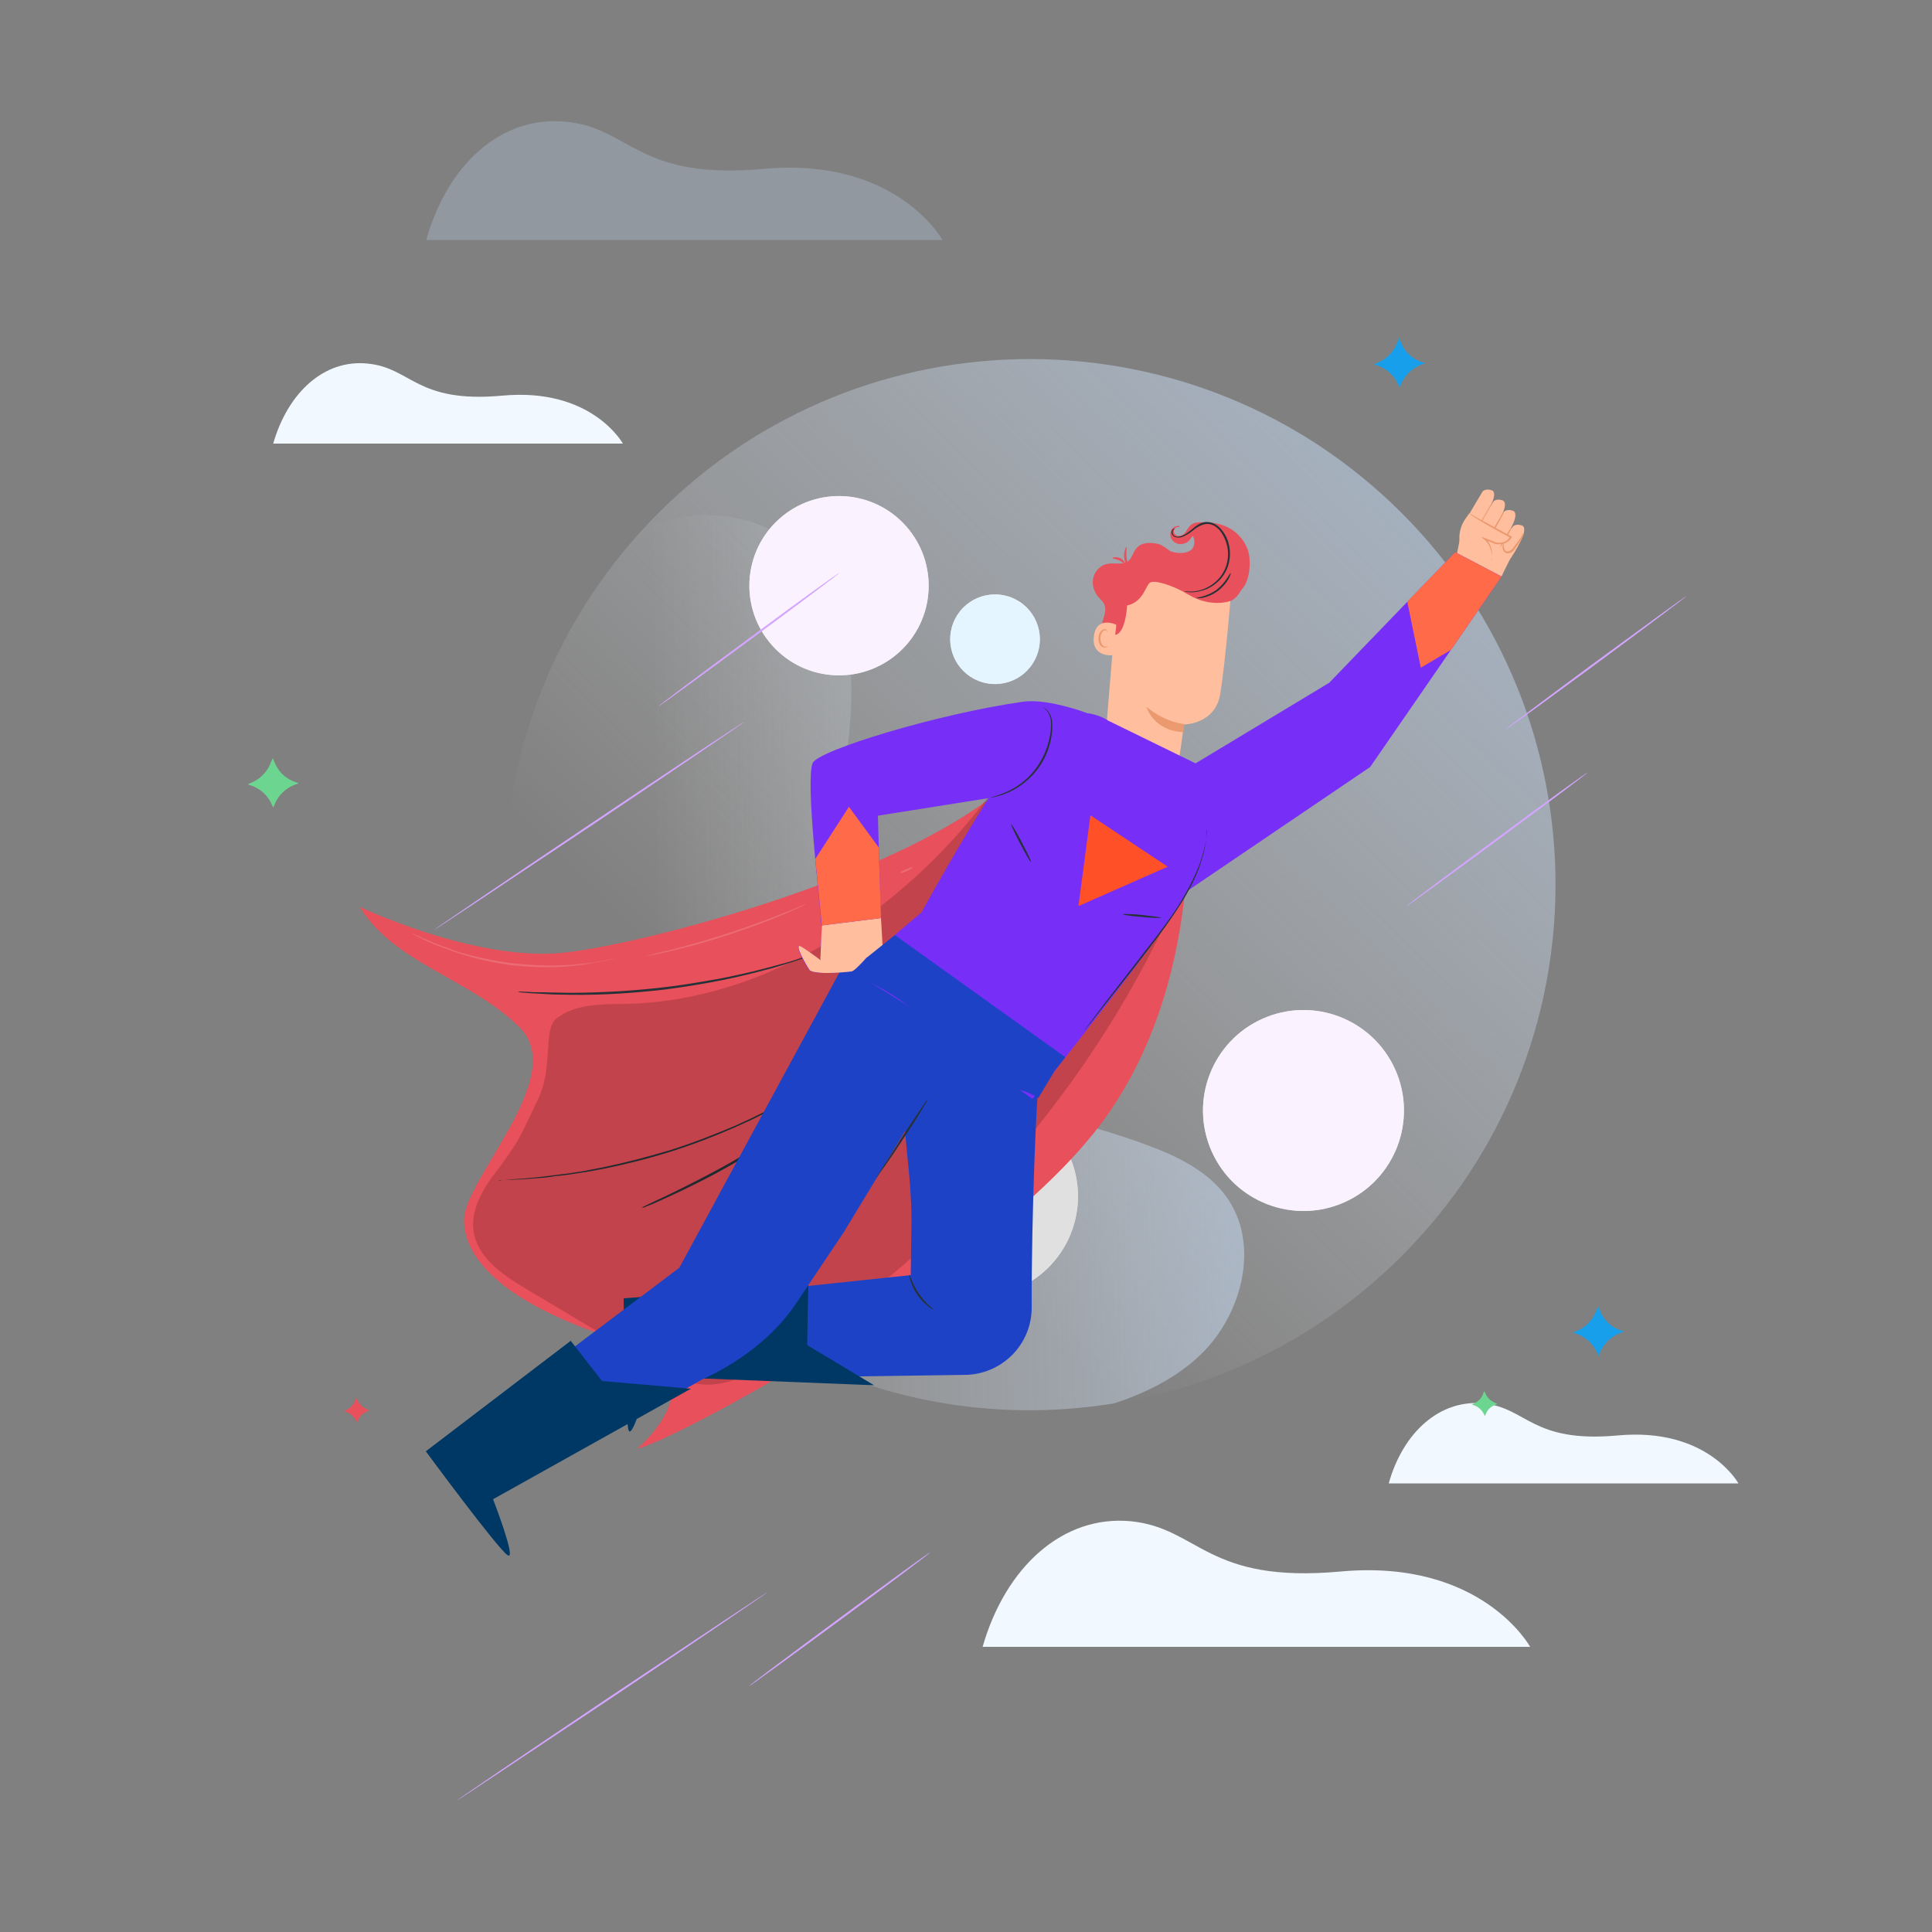 <svg width="500" height="500" viewBox="0 0 500 500" fill="none" xmlns="http://www.w3.org/2000/svg">
<rect x="0" y="0" width="500" height="500" fill="#808080" stroke="none"/>
<path d="M362.737 325.086C415.848 271.975 415.848 185.866 362.737 132.755C309.626 79.644 223.517 79.644 170.406 132.755C117.295 185.866 117.295 271.975 170.406 325.086C223.517 378.197 309.626 378.197 362.737 325.086Z" fill="url(#paint0_linear)" fill-opacity="0.5"/>
<path d="M317.3 309.6C312.6 303.2 305.2 299.5 297.8 296.7C283.7 291.3 268.8 288.4 254.7 282.9C240.7 277.4 227.1 268.5 220.3 255.1C211.6 237.8 215.8 217.3 218.7 198.2C221.6 179.1 222 157.1 208.3 143.4C199.4 134.5 185.5 131.3 173.3 134.5C170.8 135.2 168.4 136.1 166.2 137.2C157.4 146.8 149.8 157.9 143.9 170.2C111.5 237.9 140 319.1 207.8 351.6C233.8 364.1 261.8 367.5 288.3 363.2C296.6 360.5 304.4 356.6 310.7 350.6C321.6 340.1 326.2 321.8 317.3 309.6Z" fill="url(#paint1_linear)" fill-opacity="0.5"/>
<path d="M232.591 168.884C242.148 160.349 242.977 145.683 234.442 136.125C225.907 126.568 211.241 125.739 201.684 134.274C192.127 142.809 191.298 157.475 199.832 167.032C208.367 176.59 223.034 177.419 232.591 168.884Z" fill="#E0E0E0"/>
<path d="M261.064 334.315C274.711 329.851 282.156 315.168 277.691 301.521C273.227 287.874 258.545 280.43 244.897 284.894C231.25 289.359 223.806 304.041 228.27 317.688C232.735 331.335 247.417 338.779 261.064 334.315Z" fill="#E0E0E0"/>
<path d="M347.93 311.143C361.045 305.293 366.934 289.92 361.084 276.805C355.234 263.691 339.86 257.802 326.746 263.652C313.631 269.502 307.742 284.876 313.592 297.99C319.442 311.105 334.816 316.993 347.93 311.143Z" fill="#E0E0E0"/>
<path d="M267.231 171.77C270.73 166.403 269.216 159.216 263.85 155.717C258.483 152.217 251.296 153.731 247.796 159.098C244.297 164.465 245.811 171.652 251.178 175.151C256.545 178.65 263.732 177.136 267.231 171.77Z" fill="#E0E0E0"/>
<path d="M252.8 270.8C250.9 274.7 246.2 276.4 242.3 274.5C238.4 272.6 236.7 267.9 238.6 264C240.5 260.1 245.2 258.4 249.1 260.3C253 262.2 254.7 266.8 252.8 270.8Z" fill="#E0E0E0"/>
<path d="M189.2 270.6C187.5 274.1 183.4 275.5 179.9 273.9C176.4 272.2 175 268.1 176.6 264.6C178.3 261.1 182.4 259.7 185.9 261.3C189.4 263 190.8 267.2 189.2 270.6Z" fill="#E0E0E0"/>
<path d="M226.166 280.683C229.666 273.479 226.663 264.803 219.46 261.303C212.257 257.804 203.58 260.806 200.081 268.01C196.581 275.213 199.584 283.889 206.787 287.389C213.99 290.888 222.667 287.886 226.166 280.683Z" fill="#E0E0E0"/>
<path d="M232.591 168.884C242.148 160.349 242.977 145.683 234.442 136.125C225.907 126.568 211.241 125.739 201.684 134.274C192.127 142.809 191.298 157.475 199.832 167.032C208.367 176.59 223.034 177.419 232.591 168.884Z" fill="#FAF2FF"/>
<path d="M261.064 334.315C274.711 329.851 282.156 315.168 277.691 301.521C273.227 287.874 258.545 280.43 244.897 284.894C231.25 289.359 223.806 304.041 228.27 317.688C232.735 331.335 247.417 338.779 261.064 334.315Z" fill="#E0E0E0"/>
<path d="M347.93 311.143C361.045 305.293 366.934 289.92 361.084 276.805C355.234 263.691 339.86 257.802 326.746 263.652C313.631 269.502 307.742 284.876 313.592 297.99C319.442 311.105 334.816 316.993 347.93 311.143Z" fill="#FAF3FF"/>
<path d="M267.231 171.77C270.73 166.403 269.216 159.216 263.85 155.717C258.483 152.217 251.296 153.731 247.796 159.098C244.297 164.465 245.811 171.652 251.178 175.151C256.545 178.65 263.732 177.136 267.231 171.77Z" fill="#E4F5FF"/>
<path d="M252.8 270.8C250.9 274.7 246.2 276.4 242.3 274.5C238.4 272.6 236.7 267.9 238.6 264C240.5 260.1 245.2 258.4 249.1 260.3C253 262.2 254.7 266.8 252.8 270.8Z" fill="#E0E0E0"/>
<path d="M189.2 270.6C187.5 274.1 183.4 275.5 179.9 273.9C176.4 272.2 175 268.1 176.6 264.6C178.3 261.1 182.4 259.7 185.9 261.3C189.4 263 190.8 267.2 189.2 270.6Z" fill="#E0E0E0"/>
<path d="M226.166 280.683C229.666 273.479 226.663 264.803 219.46 261.303C212.257 257.804 203.58 260.806 200.081 268.01C196.581 275.213 199.584 283.889 206.787 287.389C213.99 290.888 222.667 287.886 226.166 280.683Z" fill="#E0E0E0"/>
<path d="M254.3 426.2H396C396 426.2 383.5 403.4 347 406.7C312.2 409.9 310.4 395.5 292.7 393.7C275 392 260.2 405.6 254.3 426.2Z" fill="#F2F8FF"/>
<path d="M70.7 114.8H161.2C161.2 114.8 153.2 100.2 129.9 102.4C107.7 104.4 106.5 95.2 95.2 94.1C83.9 92.9 74.5 101.6 70.7 114.8Z" fill="#F2F8FF"/>
<path opacity="0.5" d="M110.3 62.1H243.9C243.9 62.1 232.1 40.6 197.7 43.7C164.9 46.7 163.2 33.1 146.5 31.5C129.7 29.8 115.8 42.6 110.3 62.1Z" fill="#CAE2FF" fill-opacity="0.5"/>
<path d="M359.4 383.9H449.9C449.9 383.9 441.9 369.3 418.6 371.5C396.4 373.5 395.2 364.3 383.9 363.2C372.6 362.1 363.1 370.7 359.4 383.9Z" fill="#F2F8FF"/>
<path d="M362.1 87.5L362.6 88.7C363.5 90.9 365.2 92.6 367.4 93.5L368.8 94L367.5 94.5C365.3 95.4 363.5 97.2 362.6 99.4L362.2 100.3L361.7 99.2C360.7 97.1 358.9 95.5 356.8 94.7L355.6 94.3L357.1 93.6C359 92.7 360.6 91 361.4 89.1L362.1 87.5Z" fill="#189FEB"/>
<path d="M384.1 360L384.4 360.6C384.9 361.7 385.7 362.5 386.8 363L387.5 363.3L386.9 363.6C385.8 364 384.9 364.9 384.5 366L384.3 366.5L384 365.9C383.5 364.9 382.6 364.1 381.5 363.7L380.9 363.5L381.7 363.1C382.7 362.6 383.4 361.8 383.8 360.8L384.1 360Z" fill="#6CD691"/>
<path d="M92.2 361.7L92.5 362.3C93 363.4 93.8 364.2 94.9 364.7L95.6 365L95 365.3C93.9 365.7 93 366.6 92.6 367.7L92.4 368.2L92.1 367.6C91.6 366.6 90.7 365.8 89.6 365.4L89 365.2L89.8 364.8C90.8 364.3 91.5 363.5 91.9 362.5L92.2 361.7Z" fill="#E8505B"/>
<path d="M70.6 196.2L71.1 197.4C72 199.6 73.7 201.3 75.9 202.2L77.3 202.7L76 203.2C73.8 204.1 72 205.9 71.1 208.1L70.7 209L70.2 207.9C69.2 205.8 67.4 204.2 65.3 203.4L64.1 203L65.6 202.3C67.5 201.4 69.1 199.7 69.9 197.8L70.6 196.2Z" fill="#6CD691"/>
<path d="M413.6 338.1L414.1 339.3C415 341.5 416.7 343.2 418.9 344.1L420.3 344.6L419 345.1C416.8 346 415 347.8 414.1 350L413.7 350.9L413.2 349.8C412.2 347.7 410.4 346.1 408.3 345.3L407.1 344.9L408.6 344.2C410.5 343.3 412.1 341.6 412.9 339.7L413.6 338.1Z" fill="#189FEB"/>
<path d="M192.8 186.7C192.9 186.8 174.9 199 152.7 213.9C130.4 228.8 112.3 240.8 112.3 240.7C112.2 240.6 130.2 228.4 152.4 213.5C174.6 198.6 192.7 186.6 192.8 186.7Z" fill="#D4A5FF"/>
<path d="M198.7 412C198.8 412.1 180.8 424.3 158.6 439.2C136.3 454.1 118.2 466.1 118.2 466C118.1 465.9 136.1 453.7 158.3 438.8C180.6 423.9 198.7 411.9 198.7 412Z" fill="#D4A5FF"/>
<path d="M217.3 148.2C217.4 148.3 207 156.1 194 165.7C181.1 175.2 170.5 182.9 170.4 182.8C170.3 182.7 180.7 174.9 193.7 165.3C206.6 155.7 217.2 148.1 217.3 148.2Z" fill="#D4A5FF"/>
<path d="M240.7 401.8C240.8 401.9 230.4 409.7 217.4 419.3C204.5 428.8 193.9 436.5 193.8 436.4C193.7 436.3 204.1 428.5 217.1 418.9C230.1 409.3 240.6 401.6 240.7 401.8Z" fill="#D4A5FF"/>
<path d="M410.9 199.9C411 200 400.6 207.8 387.6 217.4C374.7 226.9 364.1 234.6 364 234.5C363.9 234.4 374.3 226.6 387.3 217C400.2 207.4 410.8 199.8 410.9 199.9Z" fill="#D4A5FF"/>
<path d="M436.4 154.3C436.5 154.4 426.1 162.2 413.1 171.8C400.2 181.3 389.6 189 389.5 188.9C389.4 188.8 399.8 181 412.8 171.4C425.8 161.9 436.3 154.2 436.4 154.3Z" fill="#D4A5FF"/>
<path d="M306.9 201.7C306.9 201.7 313.5 255.2 283.1 293.2C252.7 331.2 172.6 373.8 164.9 374.9C164.9 374.9 188.1 355.7 160 346.8C131.9 337.9 120 326.5 120.1 315.6C120.3 304.8 147.3 278.4 134.4 265.8C121.6 253.2 102.1 249.4 93.1 234.7C93.1 234.7 122.7 248.8 145.4 246.6C168.1 244.4 251.8 222.3 269 193.3" fill="#E8505B"/>
<path d="M166 312.6C166 312.6 166.2 312.5 166.5 312.3C166.9 312.1 167.3 311.9 167.9 311.6C169.2 311 170.9 310.2 173 309.2C177.3 307.1 183.2 304.2 189.5 300.6C195.8 297 201.4 293.5 205.4 290.9C207.3 289.6 208.9 288.6 210.1 287.8C210.6 287.5 211 287.2 211.4 287C211.7 286.8 211.9 286.7 211.9 286.7C211.9 286.7 211.8 286.8 211.5 287.1C211.2 287.3 210.8 287.7 210.3 288C209.2 288.8 207.7 289.9 205.7 291.3C201.8 294 196.2 297.6 189.9 301.1C183.6 304.7 177.7 307.6 173.3 309.6C171.1 310.6 169.4 311.4 168.1 311.9C167.5 312.1 167.1 312.3 166.7 312.5C166.2 312.5 166 312.6 166 312.6Z" fill="#263238"/>
<path d="M129 305.5C129 305.5 129.1 305.5 129.2 305.5C129.4 305.5 129.6 305.5 129.9 305.4C130.5 305.4 131.4 305.3 132.5 305.2C133.6 305.1 135.1 305.1 136.7 304.9C138.3 304.7 140.2 304.6 142.2 304.3C143.2 304.2 144.3 304 145.4 303.9C146.5 303.8 147.7 303.6 148.9 303.4C151.3 303.1 153.8 302.5 156.5 302C161.8 300.9 167.6 299.4 173.6 297.6C179.6 295.7 185.1 293.5 190.1 291.4C192.6 290.3 194.9 289.2 197.1 288.1C198.2 287.6 199.2 287.1 200.2 286.5C201.2 286 202.1 285.5 203 285C204.8 284.1 206.4 283.1 207.8 282.3C209.2 281.5 210.4 280.8 211.4 280.1C212.3 279.5 213.1 279.1 213.7 278.7C213.9 278.6 214.1 278.4 214.3 278.3C214.4 278.2 214.5 278.2 214.5 278.2C214.5 278.2 214.4 278.3 214.3 278.3C214.1 278.4 214 278.5 213.7 278.7C213.2 279.1 212.4 279.6 211.5 280.2C210.5 280.8 209.4 281.6 208 282.4C206.6 283.2 205 284.2 203.2 285.2C202.3 285.7 201.4 286.2 200.4 286.8C199.4 287.3 198.4 287.8 197.3 288.4C195.2 289.5 192.8 290.6 190.3 291.7C185.3 293.9 179.7 296.1 173.7 298C167.7 299.9 161.9 301.3 156.6 302.4C153.9 302.9 151.4 303.4 149 303.7C147.8 303.9 146.6 304.1 145.5 304.2C144.4 304.3 143.3 304.4 142.3 304.6C140.3 304.9 138.4 304.9 136.8 305.1C135.2 305.2 133.8 305.3 132.6 305.3C131.5 305.3 130.6 305.4 130 305.4C129.7 305.4 129.5 305.4 129.3 305.4C129.1 305.5 129 305.5 129 305.5Z" fill="#263238"/>
<path d="M133.8 256.6C133.8 256.6 134.1 256.6 134.6 256.6C135.2 256.6 135.9 256.7 136.8 256.7C137.8 256.8 138.9 256.8 140.3 256.8C141.7 256.8 143.2 256.9 145 256.9C148.5 257 152.6 256.9 157.1 256.7C161.7 256.5 166.7 256.1 171.9 255.5C177.1 254.9 182.1 254 186.6 253.2C191.1 252.3 195.1 251.4 198.4 250.5C200.1 250.1 201.6 249.6 202.9 249.3C204.2 248.9 205.4 248.6 206.3 248.3C207.2 248 207.9 247.8 208.4 247.7C208.9 247.6 209.2 247.5 209.2 247.5C209.2 247.5 209 247.6 208.5 247.8C208 248 207.3 248.2 206.4 248.5C205.5 248.8 204.4 249.2 203 249.6C201.7 250 200.2 250.5 198.5 250.9C195.2 251.8 191.2 252.8 186.7 253.7C182.2 254.6 177.2 255.4 172 256.1C166.8 256.7 161.7 257.1 157.2 257.3C152.6 257.5 148.5 257.5 145 257.4C143.3 257.4 141.7 257.3 140.3 257.2C138.9 257.1 137.7 257.1 136.8 257C135.9 256.9 135.1 256.9 134.6 256.8C134.1 256.6 133.8 256.6 133.8 256.6Z" fill="#263238"/>
<g opacity="0.4">
<path opacity="0.4" d="M256 205.9C234 235.5 198.6 259.2 161.7 259.8C155.6 259.9 148.8 259.8 144 263.6C140.5 266.3 143.2 276 139.4 284.1C134.6 294.2 134.6 295.1 127.6 304.3C124.2 308.8 121.4 314.5 122.8 319.9C124.5 326.3 130.7 330.3 136.4 333.7C147.1 340.1 157.8 346.5 168.6 352.9C172.8 355.4 177.1 358 182 358.3C188.2 358.8 194 355.6 199.3 352.4C248.2 322.7 287.1 276.7 308.3 223.6" fill="black"/>
</g>
<path d="M376.9 144.2C376.9 144.2 378.5 135.1 379.3 134.3L394.4 137.5C394.4 137.5 388.7 148.8 388.6 149.2L376.9 144.2Z" fill="#FFBE9D"/>
<path d="M394.199 138.5C394.199 138.5 394.199 138.6 394.099 138.8C393.599 140.2 390.599 145.7 389.799 145.6C388.899 145.5 387.199 144 387.499 143.2C387.799 142.4 391.499 136.3 391.499 136.3C391.499 136.3 392.199 135.4 393.899 136C394.999 136.4 394.199 138.5 394.199 138.5Z" fill="#FFBE9D"/>
<path d="M391.9 134.7C391.9 134.7 391.9 134.8 391.8 135C391.3 136.4 388.3 141.9 387.5 141.8C386.6 141.7 384.9 140.2 385.2 139.4C385.5 138.6 389.2 132.5 389.2 132.5C389.2 132.5 389.9 131.6 391.6 132.2C392.7 132.7 391.9 134.7 391.9 134.7Z" fill="#FFBE9D"/>
<path d="M389.199 132C389.199 132 389.199 132.1 389.099 132.3C388.599 133.7 385.599 139.2 384.799 139.1C383.899 139 382.199 137.5 382.499 136.7C382.799 135.9 386.499 129.8 386.499 129.8C386.499 129.8 387.199 128.9 388.899 129.5C389.999 130 389.199 132 389.199 132Z" fill="#FFBE9D"/>
<path d="M386.4 129.4C386.4 129.4 386.4 129.5 386.3 129.7C385.8 131.1 382.8 136.6 382 136.5C381.1 136.4 379.4 134.9 379.7 134.1C380 133.3 383.7 127.2 383.7 127.2C383.7 127.2 384.4 126.3 386.1 126.9C387.2 127.3 386.4 129.4 386.4 129.4Z" fill="#FFBE9D"/>
<path d="M388.299 141.6C388.399 141.6 389.199 140.5 389.999 139C390.799 137.5 391.399 136.3 391.299 136.3C391.199 136.3 390.399 137.4 389.599 138.9C388.799 140.3 388.199 141.5 388.299 141.6Z" fill="#EB996E"/>
<path d="M385 139.9C385.1 140 386.1 138.3 387.3 136.2C388.5 134.1 389.4 132.4 389.3 132.3C389.2 132.2 388.2 133.9 387 136C385.8 138.1 384.9 139.8 385 139.9Z" fill="#EB996E"/>
<g opacity="0.78">
<path opacity="0.78" d="M381.8 137.8C381.9 137.9 382.9 136.2 384.1 134.1C385.3 132 386.2 130.3 386.1 130.2C386 130.1 385 131.8 383.8 133.9C382.6 136 381.7 137.8 381.8 137.8Z" fill="#EB996E"/>
</g>
<path d="M378.6 145.7L377.8 140.6C377.4 138.3 378 136 379.3 134.2L380.3 132.8L391 139C391 139 388 142.4 385.4 140.1L387.1 144.6L378.6 145.7Z" fill="#FFBE9D"/>
<path d="M386 144.9C385.9 144.9 386.1 144.3 386 143.3C385.9 142.3 385.5 140.8 384.2 139.7L383.3 138.9L384.4 139.3C385.3 139.6 386.2 140 387.2 140.4H387.1C388.3 140.6 389.8 140.4 390.6 139.2C390.7 139.1 390.7 139 390.8 138.9L390.9 139.2C387.8 137.5 385 136 383.1 134.8C382.1 134.2 381.4 133.7 380.8 133.3C380.3 132.9 380 132.7 380 132.7C380 132.6 381.2 133.4 383.2 134.5C385.2 135.6 388 137.1 391.1 138.8L391.3 138.9L391.2 139.1C391.1 139.2 391.1 139.3 391 139.4C390.5 140.1 389.9 140.5 389.1 140.7C388.4 140.9 387.7 140.9 387 140.8C386 140.4 385.1 140 384.2 139.6L384.4 139.2C385.7 140.5 386.1 142.1 386.1 143.1C386.1 143.6 386 144 386 144.3C386.1 144.8 386.1 145 386 144.9Z" fill="#EB996E"/>
<path d="M389.2 140.6C389.3 140.6 389 141.2 389.3 142C389.4 142.4 389.8 142.8 390.2 142.7C390.7 142.7 391.2 142.3 391.6 141.8C392.4 140.7 393.2 139.7 393.6 139C394.1 138.3 394.3 137.8 394.4 137.8C394.5 137.8 394.3 138.4 393.9 139.2C393.5 140 392.8 141 392 142.1C391.6 142.7 391 143.2 390.2 143.2C389.8 143.2 389.5 143 389.3 142.8C389.1 142.6 389 142.3 388.9 142.1C388.8 141.6 388.9 141.2 389 141C389 140.7 389.1 140.6 389.2 140.6Z" fill="#EB996E"/>
<path d="M288.9 162.4C289 163.1 288.7 163.8 288.1 164.2C287.5 164.6 286.7 164.6 286.1 164.2C285 163.5 285 161.8 285.4 160.6C285.8 159.3 286.3 158 285.9 156.7C285.6 155.7 284.7 155.1 284.1 154.3C283 152.9 282.5 151 283 149.3C283.5 147.6 284.9 146.2 286.7 145.9C288.5 145.6 290.6 146.3 292 145.2C293 144.4 293.2 142.9 294.1 141.9C295.4 140.3 297.8 140.3 299.8 140.8C301.8 141.3 304.5 144.6 306.5 144.3C308.2 144.1 308.9 140.6 310.5 140C314 138.8 318.2 140.1 320.4 143C322.7 145.9 322.8 150.3 320.8 153.4C320.1 154.5 319 155.5 317.8 155.8" fill="#E8505B"/>
<path d="M285.6 196.9L304.8 198.3C305.3 196.1 306.4 187.5 306.4 187.5C306.4 187.5 314.5 187.5 315.8 179.6C317.1 171.7 318.6 153.4 318.6 153.4C310.1 148.1 299.3 147.8 290.5 152.6L289.2 153.3L285.6 196.9Z" fill="#FFBE9D"/>
<path d="M306.5 187.4C306.5 187.4 301.5 187 296.7 182.9C296.7 182.9 298.3 189 306.2 189.5L306.5 187.4Z" fill="#EB996E"/>
<path d="M318.5 155.5C318.5 155.5 313.5 157.5 307.4 153.8C303.4 151.4 298.7 150 297.6 150.8C296.5 151.5 295.9 155.8 291.7 156.7C291.7 156.7 291.3 164.8 288.1 164.3C284.9 163.8 287.9 151.3 287.9 151.3L296.1 148.1L304.9 147.2L313 149L319.2 151.2L318.5 155.5Z" fill="#E8505B"/>
<path d="M288.9 161.7C288.8 161.6 283.7 159.3 283.1 164.7C282.4 170.1 288 169.7 288 169.5C288.1 169.3 288.9 161.7 288.9 161.7Z" fill="#FFBE9D"/>
<path d="M286.6 167.2C286.6 167.2 286.5 167.3 286.3 167.3C286.1 167.4 285.9 167.4 285.6 167.2C285.1 166.9 284.7 166 284.8 165C284.8 164.5 285 164 285.2 163.7C285.4 163.3 285.7 163.1 286 163.1C286.3 163.1 286.5 163.3 286.5 163.4C286.6 163.6 286.5 163.7 286.5 163.7C286.5 163.7 286.6 163.6 286.6 163.4C286.6 163.3 286.5 163.2 286.4 163C286.3 162.9 286.1 162.8 285.9 162.8C285.5 162.8 285.1 163.1 284.8 163.5C284.5 163.9 284.3 164.4 284.3 165C284.2 166.1 284.6 167.2 285.4 167.5C285.8 167.6 286.1 167.6 286.3 167.5C286.6 167.4 286.7 167.3 286.6 167.2Z" fill="#EB996E"/>
<path d="M287.9 144.4C287.9 144.6 288.7 144.6 289.6 145C290.5 145.4 291 146 291.1 145.9C291.2 145.8 290.9 144.9 289.8 144.4C288.8 144 287.8 144.3 287.9 144.4Z" fill="#E8505B"/>
<path d="M291.5 141.5C291.4 141.5 290.9 142.6 290.9 144C291 145.5 291.7 146.5 291.9 146.4C292.1 146.3 291.6 145.3 291.5 143.9C291.5 142.7 291.6 141.5 291.5 141.5Z" fill="#E8505B"/>
<path d="M265.8 277.7L239.6 261C229.2 278.1 235.8 294.6 235.9 315.6L235.7 330L165.5 337.4L166.3 357L250.4 355.8C259.8 355.3 267.1 347.6 267 338.2C266.9 314.4 268.4 279.9 268.8 281.6" fill="#1E42C6"/>
<path d="M286.8 186.5C286.8 186.5 279.9 181.5 271 187.1C262.1 192.7 238.5 236.1 238.5 236.1L220.4 251.4L267.2 284.4C267.2 284.4 304.2 238.1 307.2 231L309.7 197.7L286.8 186.5Z" fill="#772FF7"/>
<path d="M309 197.8L344 176.7L376.6 142.9L388.6 149.2L354.6 198.5L306.5 231.1L309 197.8Z" fill="#772FF7"/>
<path d="M161.4 336L209.2 332.4L208.9 348.1L226.2 358.5L168.2 356.2C168.2 356.2 163.8 372.7 162.7 370.2C161.7 367.7 161.4 336 161.4 336Z" fill="#003865"/>
<path d="M217.7 251.1C217.7 251.1 234.6 256.8 240.8 266.5C242.8 269.7 243.2 273.7 242 277.3L237.6 288C237.6 288 257.7 276.5 268.7 284.2L273.2 276.7L225.6 244.6C225.6 244.7 220 247.2 217.7 251.1Z" fill="#1E42C6"/>
<path d="M218.2 249.9L175.8 328.1L120.6 369.7L129.6 386.6L181.7 357C191 352.8 200.2 346 205.9 337.5L218.3 319L240.5 282.4C245.9 274 243.3 266 235 260.3L218.2 249.9Z" fill="#1E42C6"/>
<path d="M110.2 375.6L147.7 347L155.8 357.4L178.8 359.4L127.6 388C127.6 388 133.8 404 131.4 402.5C129 401.1 110.2 375.6 110.2 375.6Z" fill="#003865"/>
<path d="M302.9 142.6C304.3 143.3 307.2 143.4 308.4 142.2C309.2 141.5 309.3 139.8 308.8 138.9C308.4 138.3 307.7 138 307.7 137.2C307.7 136.6 308.5 136.2 308.9 135.9C309.4 135.6 309.9 135.5 310.5 135.4C313.3 134.9 316.3 135.5 318.7 137C321.1 138.5 322.9 141.1 323.3 143.9C323.7 146.7 323.2 151 321 152.9C318.9 154.8 315.3 154.3 312.6 153.3" fill="#E8505B"/>
<path d="M312.5 135.4C311.7 135.2 310.8 135.1 309.9 135.2C309 135.3 308.2 135.7 307.7 136.4C307.3 136.9 307 137.5 306.6 138C306.2 138.4 305.6 138.7 305 138.7C304.4 138.6 303.8 138.2 303.8 137.6C303.7 137 304.2 136.4 304.8 136.4C304.9 136.4 305 136.4 305.1 136.4C305.2 136.4 305.3 136.3 305.2 136.2C305.2 136.1 305.1 136.1 305 136.1C304.1 136.1 303.3 136.6 303 137.5C302.7 138.3 302.9 139.3 303.5 139.9C304.1 140.6 305 140.9 305.8 140.8C306.7 140.7 307.5 140.3 308 139.6C308.4 139.1 308.7 138.5 309.2 138C309.7 137.6 310.5 137.4 311.1 137.5C311.8 137.6 312.4 138 312.8 138.6C313 138.8 313.2 139.1 313.5 139.1" fill="#E8505B"/>
<path d="M364.2 155.7L367.7 172.8L375.5 168.2L388.6 149.2L376.6 142.9L364.2 155.7Z" fill="#FF6B49"/>
<path d="M302.2 224.3L279.1 234.5L282.2 211L302.2 224.3Z" fill="#FF5028"/>
<path d="M304.1 136.8C304.1 136.8 304 136.8 303.8 137C303.6 137.2 303.4 137.5 303.5 138C303.6 138.5 304.1 138.9 304.8 138.9C305.5 138.9 306.2 138.6 307 138.1C307.7 137.6 308.5 137 309.3 136.3C310.1 135.7 311.2 135 312.5 135.1C313.8 135.1 315 135.9 315.9 136.8C316.8 137.8 317.5 139 317.9 140.4C318.7 143.1 318.3 146 317.1 148.1C315.9 150.3 314.1 151.6 312.4 152.4C310.7 153.1 309.2 153.3 308.2 153.3C307.7 153.3 307.3 153.2 307 153.2C306.7 153.2 306.6 153.1 306.6 153.1C306.6 153 307.2 153.1 308.2 153.1C309.2 153.1 310.6 152.9 312.3 152.1C313.9 151.3 315.6 150 316.7 147.9C317.8 145.9 318.2 143.1 317.4 140.6C317 139.3 316.4 138.1 315.6 137.2C314.8 136.3 313.7 135.6 312.5 135.6C311.4 135.6 310.4 136.1 309.5 136.7C308.7 137.3 307.9 138 307.1 138.4C306.3 138.9 305.5 139.2 304.7 139.1C303.9 139.1 303.3 138.5 303.2 138C303.1 137.5 303.4 137 303.6 136.9C303.9 136.8 304.1 136.8 304.1 136.8Z" fill="#263238"/>
<path d="M318.5 148.3C318.6 148.3 318.4 149 317.9 149.9C317.4 150.8 316.4 152 315.1 153C313.7 154 312.3 154.5 311.3 154.7C310.2 154.9 309.6 154.8 309.6 154.8C309.6 154.6 312.3 154.5 314.9 152.6C317.3 150.7 318.3 148.2 318.5 148.3Z" fill="#263238"/>
<path d="M228.4 246.3L228.1 243.4C228.2 243.3 228.2 243.2 228.2 243.2H228.1L227.2 211.1L258.7 206.1L281.2 184.5C281.2 184.5 271.1 180.7 264.8 181.6C242.8 184.7 211.6 194.2 210.3 197.5C208.5 202.3 211.9 230.6 212.6 239.4C212.9 243.5 211.9 246.5 212.3 248.5C211.6 248 208.7 245.8 207.1 244.9C205.3 244 208.5 249.7 209.4 251C209.7 251.5 211.3 251.7 213.1 251.8C213.2 252.1 213.1 251.8 213.1 251.8H214.2C216.8 251.8 219.5 251.5 220.3 251.4C220.9 251.3 222.5 249.7 224.1 247.9L228.4 246.3Z" fill="#772FF7"/>
<path d="M228 237.6L212.7 239.5L212.3 248.1L212.4 248.5C211.7 248 208.8 245.8 207.2 244.9C205.4 244 208.6 249.7 209.5 251C209.8 251.5 211.4 251.7 213.2 251.8C213.3 252.1 213.2 251.8 213.2 251.8H214.3C216.9 251.8 219.6 251.5 220.4 251.4C221 251.3 222.6 249.7 224.2 247.9L228.5 246.2L228 237.6Z" fill="#FFBE9D"/>
<path d="M212.7 239.5L228 237.6L227.4 219.3L219.7 208.8L211 222.3L212.7 239.5Z" fill="#FF6B49"/>
<path d="M226.9 304.7C226.8 304.7 227.6 303.5 228.7 301.7C230 299.7 231.6 297.3 233.3 294.5C235.1 291.7 236.8 289.2 238 287.4C239.2 285.6 240 284.5 240.1 284.5C240.2 284.5 239.5 285.7 238.3 287.6C237.2 289.5 235.6 292 233.7 294.8C231.9 297.6 230.2 300.1 228.9 301.9C228.3 302.8 227.7 303.5 227.4 304C227.1 304.5 226.9 304.7 226.9 304.7Z" fill="#263238"/>
<path d="M241.5 338.9C241.5 339 239.2 337.7 237.4 335.1C235.6 332.5 235.2 329.9 235.3 329.9C235.5 329.9 236.1 332.3 237.8 334.8C239.6 337.4 241.6 338.8 241.5 338.9Z" fill="#263238"/>
<path d="M312.3 214.6C312.3 214.6 312.3 214.8 312.3 215.2C312.3 215.6 312.3 216.2 312.2 217C312 218.6 311.6 220.8 310.7 223.5C309.8 226.2 308.4 229.2 306.5 232.4C304.6 235.6 302.3 238.9 299.7 242.4C294.5 249.2 289.7 255.3 286.2 259.7C284.5 261.9 283.1 263.6 282.1 264.9C281.6 265.5 281.2 265.9 281 266.3C280.7 266.6 280.6 266.8 280.6 266.8C280.6 266.8 280.7 266.6 280.9 266.3C281.2 265.9 281.5 265.4 282 264.8C283 263.5 284.3 261.7 286 259.5C289.5 255 294.2 248.9 299.4 242.2C302 238.8 304.4 235.5 306.2 232.3C308.1 229.1 309.5 226.1 310.5 223.5C311.4 220.9 311.9 218.7 312.2 217.1C312.3 216.3 312.4 215.7 312.4 215.3C312.3 214.8 312.3 214.6 312.3 214.6Z" fill="#263238"/>
<path d="M266.8 223.1C266.7 223.2 265.4 221 264 218.3C262.6 215.6 261.5 213.3 261.7 213.3C261.8 213.2 263.1 215.4 264.5 218.1C265.9 220.8 267 223 266.8 223.1Z" fill="#263238"/>
<path d="M300.5 237.5C300.5 237.6 298.3 237.6 295.5 237.3C292.8 237.1 290.6 236.8 290.6 236.6C290.6 236.5 292.8 236.5 295.6 236.8C298.4 237.1 300.6 237.4 300.5 237.5Z" fill="#263238"/>
<path d="M269.9 183.1C269.9 183.1 270 183.1 270.2 183.2C270.4 183.3 270.7 183.5 271 183.8C271.6 184.4 272.2 185.5 272.3 187C272.5 189.9 271.8 194 269.4 197.8C267 201.6 263.5 204 260.9 205.1C259.6 205.7 258.4 206 257.6 206.2C256.8 206.4 256.4 206.4 256.4 206.4C256.4 206.3 258.2 206 260.8 204.8C263.4 203.6 266.7 201.3 269 197.5C271.3 193.8 272.1 189.8 272 187C271.9 185.6 271.4 184.5 270.9 183.9C270.3 183.3 269.9 183.1 269.9 183.1Z" fill="#263238"/>
<path d="M273.2 276.8L275.7 273.6L231.6 242L224.1 248L273.2 276.8Z" fill="#1E42C6"/>
<g opacity="0.4">
<path opacity="0.4" d="M208.7 233.9C208.7 233.9 208.2 234.2 207.2 234.7C206.2 235.2 204.7 235.8 202.9 236.6C199.2 238.2 194.1 240.1 188.3 242C182.5 243.9 177.2 245.3 173.3 246.2C171.4 246.6 169.8 247 168.7 247.2C167.6 247.4 167 247.5 167 247.5C167 247.5 167.6 247.3 168.7 247C169.9 246.7 171.4 246.3 173.3 245.9C177.2 244.9 182.4 243.5 188.2 241.6C194 239.7 199.1 237.8 202.8 236.3C204.6 235.6 206.1 235 207.2 234.5C208.1 234.1 208.7 233.9 208.7 233.9Z" fill="white"/>
</g>
<g opacity="0.4">
<path opacity="0.4" d="M159.8 247.8C159.8 247.8 159.6 247.9 159.3 248C158.9 248.1 158.4 248.2 157.7 248.4C157 248.6 156.2 248.8 155.2 248.9C154.2 249.1 153.1 249.3 151.9 249.5C150.7 249.7 149.3 249.9 147.9 250C146.4 250.2 144.9 250.2 143.2 250.3C139.9 250.4 136.3 250.2 132.5 249.8C128.7 249.3 125.2 248.6 122 247.7C120.4 247.2 118.9 246.8 117.5 246.3C116.1 245.8 114.8 245.3 113.7 244.9C112.5 244.5 111.5 244 110.6 243.6C109.7 243.2 108.9 242.8 108.3 242.5C107.7 242.2 107.3 241.9 106.9 241.7C106.6 241.5 106.4 241.4 106.4 241.4C106.4 241.4 106.6 241.5 106.9 241.6C107.3 241.8 107.8 242 108.4 242.3C109 242.6 109.8 243 110.7 243.3C111.6 243.7 112.6 244.2 113.8 244.6C115 245 116.2 245.5 117.6 246C119 246.5 120.5 246.9 122.1 247.3C125.3 248.1 128.8 248.8 132.6 249.3C136.4 249.7 140 249.9 143.2 249.9C144.8 249.8 146.4 249.8 147.8 249.7C149.3 249.6 150.6 249.4 151.8 249.3C153 249.2 154.1 249 155.1 248.8C156.1 248.7 156.9 248.5 157.6 248.3C158.2 248.2 158.8 248.1 159.2 248C159.6 247.8 159.8 247.8 159.8 247.8Z" fill="white"/>
</g>
<g opacity="0.4">
<path opacity="0.4" d="M236.2 224.5C236.3 224.6 235.6 225.1 234.7 225.4C233.8 225.8 233.1 226 233 225.9C232.9 225.8 233.6 225.3 234.5 225C235.4 224.6 236.1 224.3 236.2 224.5Z" fill="white"/>
</g>
<defs>
<linearGradient id="paint0_linear" x1="398.753" y1="158.072" x2="242.049" y2="319.269" gradientUnits="userSpaceOnUse">
<stop stop-color="#CAE2FF"/>
<stop offset="1" stop-color="white" stop-opacity="0"/>
</linearGradient>
<linearGradient id="paint1_linear" x1="327.326" y1="286.071" x2="169.08" y2="287.919" gradientUnits="userSpaceOnUse">
<stop stop-color="#CAE2FF"/>
<stop offset="1" stop-color="white" stop-opacity="0"/>
</linearGradient>
</defs>
</svg>
